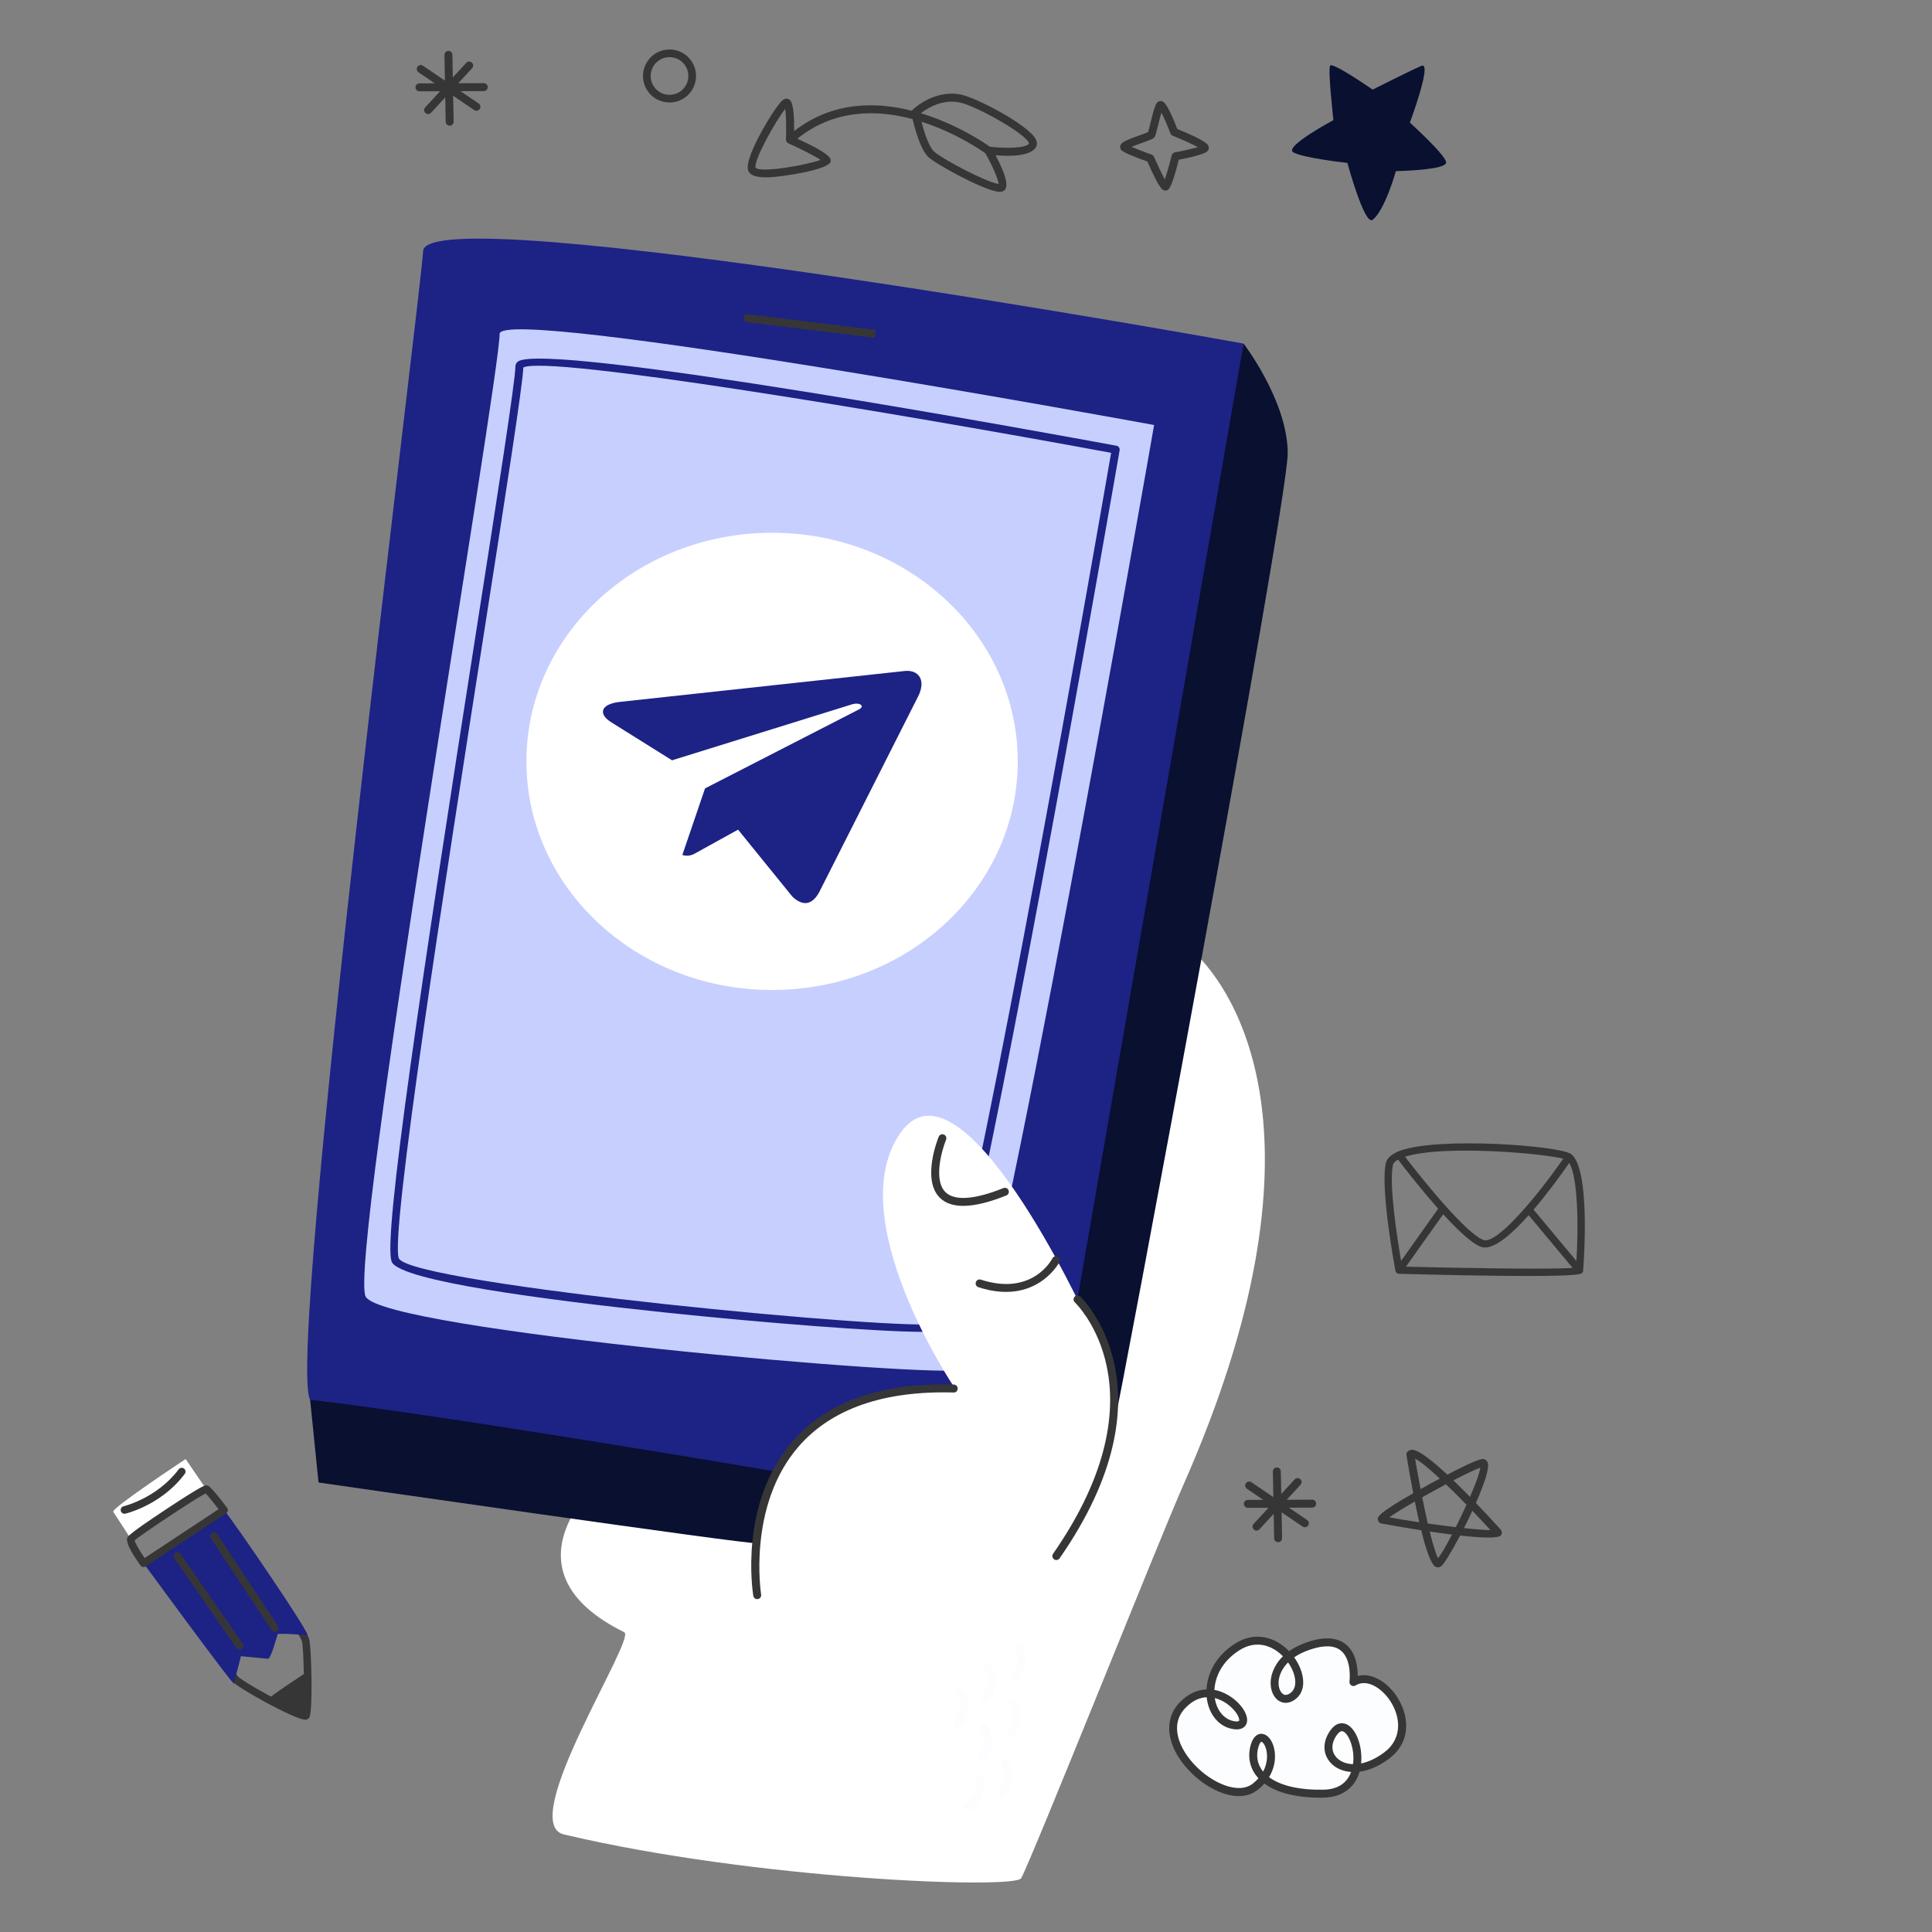 <?xml version="1.0" encoding="UTF-8"?> <svg xmlns="http://www.w3.org/2000/svg" width="512" height="512" viewBox="0 0 512 512" fill="none"><rect x="0" y="0" width="512" height="512" fill="#808080" stroke="none"/> <path d="M381.069 415.36C381.345 415.36 381.619 415.276 381.862 415.111C382.624 414.597 384.7 411.196 386.947 406.932C392.494 407.549 397.129 407.761 397.776 406.858C398.06 406.463 398.131 405.826 397.649 405.293C395.512 402.93 393.339 400.6 391.131 398.304C393.294 393.392 394.812 388.965 394.244 387.569C393.972 386.899 393.334 386.545 392.613 386.677C391.268 386.92 387.361 388.815 383.554 390.796C379.622 387.142 375.988 384.255 374.287 384.218C374.051 384.202 373.815 384.238 373.595 384.322C373.375 384.407 373.175 384.539 373.011 384.708C372.776 384.946 372.668 385.286 372.723 385.617C373.277 388.995 373.876 392.365 374.519 395.727C365.303 400.989 365.194 401.93 365.133 402.459C365.08 402.922 365.414 403.493 365.839 403.678C365.943 403.723 370.761 404.618 376.629 405.527C377.909 410.719 379.268 414.712 380.497 415.24C380.684 415.319 380.877 415.36 381.069 415.36ZM384.791 406.677C383.281 409.572 381.911 411.937 381.107 412.932C380.512 411.883 379.734 409.315 378.887 405.869C380.835 406.156 382.844 406.436 384.791 406.677ZM390.193 400.375C391.811 402.063 393.41 403.769 394.988 405.495C393.455 405.491 390.916 405.279 387.967 404.958C388.736 403.444 389.478 401.916 390.193 400.375ZM388.639 398.769C387.74 400.749 386.76 402.797 385.798 404.711C383.392 404.425 380.829 404.088 378.381 403.743C377.853 401.436 377.358 399.121 376.897 396.799C378.978 395.623 381.074 394.475 383.185 393.353C385.034 395.126 386.853 396.932 388.639 398.769ZM374.949 397.913C375.316 399.752 375.709 401.586 376.127 403.415C372.811 402.926 369.904 402.449 368.184 402.105C369.555 401.117 372.048 399.589 374.949 397.913ZM392.288 388.953C392.118 390.37 391.024 393.314 389.564 396.686C388.119 395.208 386.652 393.751 385.164 392.317C388.241 390.721 390.893 389.446 392.288 388.953ZM381.576 391.837C379.864 392.746 378.163 393.675 376.472 394.623C375.965 391.991 375.472 389.263 375.016 386.567C376.333 387.225 378.696 389.166 381.576 391.837ZM111.143 22.096H111.149L115.222 22.082L110.907 19.157C110.676 19 110.517 18.758 110.464 18.484C110.412 18.21 110.47 17.926 110.627 17.695C110.784 17.464 111.026 17.305 111.3 17.252C111.574 17.2 111.858 17.258 112.089 17.415L117.91 21.361L117.781 14.56C117.778 14.422 117.803 14.284 117.853 14.155C117.904 14.027 117.979 13.909 118.075 13.809C118.171 13.71 118.286 13.63 118.412 13.575C118.539 13.519 118.676 13.49 118.814 13.487H118.82C119.098 13.483 119.366 13.59 119.566 13.783C119.766 13.977 119.881 14.242 119.886 14.52L120 20.521L123.56 16.66C123.749 16.455 124.012 16.334 124.291 16.322C124.57 16.311 124.842 16.41 125.048 16.599C125.253 16.788 125.374 17.052 125.386 17.33C125.397 17.609 125.298 17.881 125.109 18.087L121.446 22.06L128.191 22.036C128.47 22.034 128.739 22.142 128.938 22.338C129.137 22.534 129.25 22.801 129.252 23.08C129.254 23.359 129.145 23.628 128.95 23.827C128.754 24.026 128.487 24.139 128.208 24.141H128.198L122.045 24.163L126.853 27.422C126.967 27.5 127.065 27.599 127.142 27.715C127.218 27.83 127.27 27.96 127.296 28.096C127.349 28.37 127.29 28.654 127.133 28.886C126.976 29.117 126.734 29.276 126.46 29.329C126.324 29.355 126.184 29.354 126.049 29.326C125.913 29.298 125.784 29.244 125.67 29.166L120.092 25.384L120.222 32.235C120.225 32.373 120.2 32.511 120.149 32.639C120.099 32.768 120.024 32.886 119.928 32.986C119.832 33.085 119.717 33.165 119.59 33.22C119.464 33.276 119.327 33.305 119.189 33.308H119.183C118.905 33.311 118.637 33.205 118.437 33.011C118.238 32.818 118.122 32.553 118.117 32.275L117.994 25.804L114.199 29.92C114.006 30.112 113.747 30.221 113.475 30.227C113.204 30.232 112.941 30.132 112.741 29.948C112.541 29.763 112.42 29.509 112.404 29.238C112.387 28.967 112.475 28.699 112.651 28.492L116.624 24.182L111.156 24.201C110.876 24.202 110.608 24.092 110.41 23.895C110.212 23.698 110.1 23.43 110.099 23.151C110.099 22.574 110.561 22.103 111.143 22.096ZM330.686 397.487H330.692L334.765 397.473L330.45 394.548C330.335 394.47 330.238 394.371 330.162 394.256C330.086 394.14 330.033 394.011 330.007 393.875C329.981 393.739 329.982 393.6 330.01 393.464C330.038 393.329 330.092 393.2 330.17 393.086C330.247 392.972 330.347 392.874 330.462 392.798C330.578 392.722 330.707 392.669 330.843 392.643C330.979 392.617 331.118 392.618 331.254 392.646C331.389 392.674 331.517 392.728 331.632 392.806L337.453 396.752L337.324 389.951C337.321 389.813 337.346 389.675 337.396 389.546C337.447 389.418 337.522 389.3 337.618 389.201C337.714 389.101 337.829 389.021 337.955 388.966C338.082 388.91 338.219 388.881 338.357 388.878H338.363C338.641 388.874 338.909 388.981 339.109 389.174C339.309 389.368 339.424 389.633 339.429 389.911L339.543 395.913L343.103 392.052C343.292 391.847 343.555 391.726 343.834 391.714C344.113 391.703 344.385 391.802 344.591 391.991C344.796 392.18 344.917 392.444 344.929 392.722C344.94 393.001 344.841 393.273 344.652 393.479L340.989 397.452L347.734 397.428C348.013 397.426 348.282 397.534 348.481 397.73C348.68 397.926 348.793 398.193 348.795 398.472C348.797 398.751 348.688 399.02 348.493 399.219C348.297 399.418 348.03 399.531 347.751 399.533H347.741L341.588 399.555L346.396 402.814C346.51 402.892 346.608 402.991 346.684 403.107C346.76 403.222 346.813 403.352 346.839 403.488C346.891 403.762 346.833 404.046 346.676 404.277C346.519 404.508 346.277 404.667 346.002 404.72C345.728 404.773 345.444 404.714 345.213 404.557L339.635 400.775L339.765 407.626C339.768 407.764 339.743 407.902 339.692 408.031C339.642 408.159 339.567 408.277 339.471 408.376C339.375 408.476 339.26 408.556 339.133 408.611C339.007 408.667 338.87 408.696 338.732 408.699H338.726C338.448 408.702 338.18 408.595 337.98 408.402C337.781 408.208 337.665 407.944 337.66 407.666L337.537 401.195L333.742 405.311C333.549 405.503 333.29 405.612 333.018 405.618C332.747 405.623 332.484 405.523 332.284 405.338C332.084 405.154 331.963 404.9 331.947 404.629C331.93 404.358 332.018 404.09 332.194 403.883L336.167 399.573L330.698 399.592C330.419 399.594 330.15 399.484 329.952 399.288C329.753 399.092 329.641 398.825 329.639 398.546C329.638 398.266 329.747 397.998 329.943 397.799C330.14 397.601 330.407 397.489 330.686 397.487ZM181.713 25.711L181.737 25.693C184.799 23.319 185.358 18.896 182.983 15.833C180.619 12.783 176.207 12.216 173.148 14.568C172.411 15.133 171.793 15.838 171.331 16.644C170.869 17.449 170.573 18.339 170.458 19.26C170.34 20.175 170.405 21.105 170.648 21.995C170.891 22.885 171.309 23.718 171.876 24.446C174.241 27.494 178.655 28.062 181.713 25.711ZM174.368 16.193C176.56 14.508 179.695 14.912 181.375 17.078C182.186 18.125 182.548 19.451 182.383 20.765C182.217 22.079 181.536 23.274 180.491 24.087L180.474 24.1C179.425 24.902 178.102 25.258 176.792 25.09C175.483 24.921 174.293 24.242 173.481 23.201C173.077 22.684 172.78 22.091 172.607 21.458C172.434 20.825 172.389 20.164 172.474 19.513C172.554 18.862 172.763 18.233 173.088 17.663C173.413 17.093 173.848 16.594 174.368 16.193ZM308.828 50.496C309.605 50.496 310.343 50.496 312.395 42.327C319.316 40.994 319.923 40.18 320.126 39.907C320.323 39.645 320.408 39.163 320.317 38.848C320.192 38.405 319.902 37.377 311.992 34.188C309.15 26.782 308.188 26.782 307.547 26.782C307.216 26.782 306.757 27.021 306.558 27.287C306.05 27.971 305.589 29.743 304.892 32.581C304.672 33.47 304.409 34.542 304.257 35.015C303.842 35.2 302.925 35.528 302.164 35.802C298.097 37.26 297.048 37.756 296.859 38.727C296.787 39.091 296.972 39.621 297.248 39.869C298.075 40.611 302.006 42.07 304.068 42.804C307.418 50.425 308.133 50.462 308.766 50.496H308.828ZM317.449 39.001C316.065 39.4 313.542 39.972 311.342 40.383C310.937 40.459 310.612 40.765 310.513 41.166C309.95 43.446 309.213 46.044 308.685 47.526C307.918 46.146 306.756 43.703 305.812 41.543C305.695 41.275 305.473 41.067 305.197 40.971C303.316 40.31 301.194 39.497 299.869 38.918C300.796 38.528 302.057 38.076 302.873 37.783C305.197 36.95 305.635 36.77 305.933 36.368C306.194 36.018 306.356 35.434 306.934 33.083C307.152 32.2 307.485 30.846 307.781 29.832C308.47 31.148 309.434 33.386 310.185 35.367C310.237 35.503 310.316 35.627 310.418 35.731C310.521 35.836 310.643 35.917 310.779 35.971C313.224 36.946 315.996 38.189 317.449 39.001Z" fill="#373636"></path> <path d="M373.628 32.493C373.628 32.493 379.727 16.156 376.678 17.463C373.628 18.77 363.77 23.748 363.77 23.748C363.77 23.748 353.152 16.397 352.499 17.388C351.846 18.379 353.37 31.839 353.37 31.839C353.37 31.839 340.3 38.81 342.696 40.335C345.092 41.86 357.073 43.167 357.073 43.167C357.073 43.167 361.619 59.94 363.769 58.251C367.048 55.675 369.924 45.345 369.924 45.345C369.924 45.345 383.667 45.127 383.231 42.949C382.796 40.771 373.628 32.493 373.628 32.493Z" fill="#091030"></path> <path d="M205.826 28.404C207.177 26.556 207.755 26.187 208.348 26.153C208.537 26.142 208.726 26.172 208.902 26.24C209.079 26.308 209.238 26.414 209.371 26.549C210.301 27.462 210.499 31.139 210.451 34.739C220.558 26.872 232.054 26.905 241.676 29.353C241.719 29.285 241.741 29.206 241.8 29.147C242.024 28.925 247.458 23.676 254.551 25.049C258.649 25.805 272.737 33.182 274.535 36.994C274.96 37.897 274.785 38.564 274.562 38.966C273.154 41.501 267.358 41.443 263.835 41.153C265.557 44.37 267.425 48.572 266.426 50.145C266.26 50.407 265.925 50.739 265.281 50.827C265.012 50.864 264.665 50.843 264.254 50.772C259.857 50.013 248.172 43.557 246.116 41.703C244.017 39.808 242.485 34.271 241.837 31.559C232.44 29.037 221.113 28.865 211.311 36.756C220.409 40.936 220.239 42.095 220.118 42.797C219.736 45.011 207.226 46.841 204.02 46.97C203.027 47.01 201.878 47.014 200.863 46.838C199.579 46.616 198.508 46.111 198.233 45.038C197.411 41.846 203.408 31.716 205.826 28.404ZM272.689 38.06C272.525 35.8 258.559 27.931 254.169 27.121C249.553 26.241 245.609 28.78 244.04 30.008C253.671 32.923 260.968 37.916 262.319 38.879C266.837 39.429 272.026 39.198 272.689 38.06ZM247.528 40.141C249.964 42.338 261.819 48.478 264.643 48.742C264.547 47.48 263.037 43.962 261.126 40.612C260.004 39.809 253.213 35.125 244.189 32.255C244.947 35.124 246.187 38.931 247.528 40.141ZM200.237 44.441C201.564 45.909 213.843 43.733 217.452 42.373C215.915 41.319 212.191 39.44 208.911 37.979C208.827 37.941 208.781 37.861 208.712 37.805C208.663 37.767 208.597 37.765 208.554 37.717C208.527 37.686 208.517 37.648 208.494 37.615C208.468 37.578 208.446 37.539 208.427 37.499C208.344 37.342 208.294 37.177 208.296 37.005C208.296 36.994 208.288 36.986 208.288 36.976C208.402 34.008 208.334 30.561 208.08 28.89C205.674 31.863 199.719 42.374 200.237 44.441Z" fill="#373636"></path> <path d="M329.557 91.053C329.557 91.053 113.088 51.877 112.136 66.512C111.184 81.147 75.727 359.825 82.189 370.962C88.651 382.099 266.556 403.935 276.101 400.995C285.646 398.054 329.557 91.053 329.557 91.053Z" fill="#1D2285"></path> <path d="M305.848 112.633C305.848 112.633 132.405 80.725 132.405 88.492C132.405 100.296 92.186 334.716 96.909 343.625C101.632 352.534 248.397 365.382 255.512 362.949C262.627 360.517 305.848 112.633 305.848 112.633Z" fill="#C7CFFF"></path> <path d="M244.784 352.956C247.3 352.956 248.993 352.849 249.651 352.619C251.155 352.093 254.284 350.999 275.958 234.733C286.617 177.556 296.612 119.913 296.712 119.337C296.759 119.064 296.697 118.784 296.539 118.557C296.381 118.329 296.139 118.174 295.867 118.124C280.345 115.247 144.017 90.212 137.198 95.858C136.807 96.183 136.592 96.619 136.591 97.09C136.583 100.898 131.71 132.059 126.066 168.138C112.313 256.067 101.149 329.275 103.854 334.485C106.452 339.492 144.58 344.494 176.109 347.809C202.334 350.567 232.834 352.956 244.784 352.956ZM294.46 120.004C278.762 210.545 253.777 345.969 248.783 350.725C242.075 353.061 109.313 340.432 105.724 333.515C103.147 328.303 118.192 232.114 128.147 168.463C133.909 131.621 138.487 102.354 138.69 97.388C145.058 94.043 236.823 109.345 294.46 120.004Z" fill="#1D2285"></path> <path d="M203.547 398.269C203.547 398.269 206.217 369.392 252.747 367.429C252.747 367.429 222.643 322.613 238.729 300.099C254.815 277.584 287.596 348.622 287.596 348.622C287.596 348.622 309.948 246.203 316.177 252.049C327.479 262.656 353.975 302.156 313.594 393.541C307.193 408.027 273.454 492.696 270.615 497.747C268.935 500.737 200.162 498.151 149.441 486.145C136.716 483.133 168.702 434.165 165.444 432.56C132.405 416.289 158.257 393.039 158.257 393.039L203.547 398.269Z" fill="white"></path> <path d="M139.503 201.775C139.503 235.236 168.653 262.362 204.61 262.362C230.004 262.362 252.003 248.833 262.736 229.098C267.201 220.888 269.717 211.605 269.717 201.775C269.717 168.314 240.568 141.188 204.61 141.188C168.652 141.188 139.503 168.313 139.503 201.775Z" fill="white"></path> <path d="M255.263 319.568C258.308 319.568 262.138 318.645 266.729 316.796C266.979 316.686 267.177 316.483 267.28 316.23C267.383 315.977 267.383 315.693 267.281 315.44C267.18 315.186 266.983 314.982 266.733 314.871C266.484 314.759 266.201 314.749 265.944 314.843C258.246 317.94 252.914 318.304 250.523 315.9C247.336 312.69 249.593 304.78 250.731 302.002C250.823 301.747 250.812 301.466 250.702 301.218C250.592 300.97 250.391 300.774 250.14 300.671C249.888 300.568 249.607 300.565 249.355 300.664C249.102 300.763 248.897 300.956 248.783 301.202C248.594 301.663 244.207 312.525 249.027 317.38C250.474 318.838 252.559 319.568 255.263 319.568Z" fill="#373636"></path> <path d="M329.557 91.053C329.557 91.053 341.253 106.27 341.253 120.134C341.253 133.998 295.554 378.213 295.65 375.346C296.315 355.517 285.525 344.33 285.525 344.33L329.557 91.053ZM84.413 392.876C84.413 392.876 199.855 409.553 200.162 408.915C200.469 408.277 203.623 395.664 206.283 390.081C206.283 390.081 117.767 375.008 82.189 370.961L84.413 392.876Z" fill="#091030"></path> <path d="M269.034 445.827C269.342 445.827 269.649 445.691 269.856 445.432C272.973 441.546 271.663 437.713 270.534 436.231C270.451 436.121 270.346 436.028 270.227 435.958C270.107 435.889 269.975 435.843 269.838 435.825C269.701 435.806 269.561 435.815 269.428 435.85C269.294 435.886 269.169 435.948 269.059 436.032C268.838 436.2 268.692 436.449 268.653 436.724C268.615 436.999 268.687 437.278 268.854 437.5C268.946 437.625 271.057 440.568 268.212 444.117C268.087 444.272 268.009 444.458 267.986 444.656C267.963 444.853 267.996 445.053 268.082 445.232C268.168 445.411 268.304 445.562 268.472 445.667C268.64 445.773 268.835 445.828 269.034 445.827ZM261.218 450.992C261.526 450.992 261.833 450.856 262.04 450.597C265.157 446.711 263.846 442.878 262.718 441.396C262.634 441.286 262.53 441.193 262.41 441.124C262.291 441.054 262.159 441.009 262.022 440.99C261.885 440.972 261.746 440.981 261.612 441.016C261.478 441.052 261.353 441.113 261.243 441.197C261.021 441.365 260.875 441.614 260.837 441.89C260.799 442.166 260.872 442.445 261.04 442.667C261.152 442.821 263.227 445.753 260.397 449.282C260.272 449.436 260.194 449.623 260.171 449.82C260.148 450.018 260.181 450.217 260.267 450.396C260.353 450.575 260.488 450.726 260.656 450.832C260.825 450.937 261.019 450.993 261.218 450.992ZM267.724 460.13C268.032 460.13 268.339 459.994 268.546 459.735C271.663 455.849 270.353 452.016 269.225 450.532C269.052 450.323 268.805 450.19 268.535 450.159C268.266 450.128 267.995 450.202 267.778 450.365C267.562 450.529 267.417 450.77 267.374 451.038C267.331 451.305 267.392 451.58 267.546 451.803C267.649 451.943 269.74 454.883 266.903 458.42C266.778 458.574 266.7 458.761 266.677 458.958C266.654 459.156 266.687 459.355 266.773 459.534C266.859 459.713 266.994 459.864 267.162 459.97C267.331 460.075 267.525 460.131 267.724 460.13ZM260.152 466.841C260.46 466.841 260.766 466.705 260.974 466.446C264.091 462.562 262.78 458.729 261.652 457.245C261.568 457.135 261.464 457.042 261.344 456.973C261.225 456.903 261.093 456.858 260.956 456.839C260.819 456.821 260.68 456.83 260.546 456.865C260.412 456.901 260.287 456.962 260.177 457.046C259.715 457.396 259.625 458.053 259.973 458.516C260.077 458.658 262.167 461.596 259.332 465.131C259.207 465.285 259.129 465.472 259.106 465.669C259.083 465.866 259.116 466.066 259.202 466.245C259.288 466.424 259.423 466.575 259.591 466.681C259.759 466.786 259.954 466.842 260.152 466.841ZM253.902 457.743C254.21 457.743 254.517 457.607 254.724 457.348C257.841 453.462 256.53 449.629 255.401 448.145C255.317 448.035 255.213 447.942 255.093 447.873C254.974 447.803 254.842 447.757 254.705 447.739C254.568 447.721 254.428 447.729 254.295 447.765C254.161 447.8 254.036 447.862 253.926 447.946C253.464 448.296 253.374 448.953 253.722 449.416C253.826 449.558 255.916 452.496 253.08 456.033C252.955 456.188 252.877 456.374 252.854 456.572C252.831 456.769 252.864 456.969 252.95 457.148C253.036 457.327 253.172 457.478 253.34 457.583C253.508 457.689 253.703 457.744 253.902 457.743ZM265.551 476.254C265.859 476.254 266.166 476.118 266.373 475.859C269.49 471.973 268.18 468.14 267.051 466.658C266.883 466.435 266.633 466.288 266.357 466.25C266.08 466.211 265.8 466.284 265.577 466.452C265.354 466.62 265.207 466.87 265.169 467.146C265.13 467.423 265.203 467.703 265.371 467.926C265.463 468.051 267.574 470.994 264.729 474.543C264.643 474.651 264.578 474.774 264.539 474.907C264.501 475.04 264.489 475.179 264.504 475.316C264.519 475.453 264.561 475.586 264.628 475.707C264.694 475.828 264.784 475.935 264.892 476.021C265.079 476.172 265.311 476.254 265.551 476.254ZM256.525 480.023C256.742 480.023 256.962 479.955 257.15 479.817C261.322 476.731 261.183 472.764 260.527 471.097C260.477 470.968 260.402 470.85 260.306 470.751C260.21 470.651 260.095 470.571 259.968 470.516C259.841 470.461 259.704 470.432 259.566 470.43C259.428 470.428 259.29 470.454 259.162 470.505C258.623 470.717 258.358 471.323 258.565 471.862C258.62 472.006 259.771 475.259 255.898 478.123C255.72 478.255 255.587 478.439 255.52 478.651C255.453 478.862 255.454 479.089 255.524 479.3C255.593 479.511 255.727 479.694 255.907 479.824C256.087 479.954 256.303 480.023 256.525 480.023Z" fill="#FCFDFF"></path> <path d="M200.666 423.786C200.819 423.786 200.97 423.753 201.109 423.689C201.247 423.625 201.37 423.532 201.469 423.415C201.568 423.299 201.641 423.163 201.682 423.015C201.723 422.868 201.731 422.714 201.706 422.563C201.668 422.329 198.015 398.958 211.678 383.301C220.381 373.324 234.206 368.517 252.719 369.025C253.313 369.085 253.785 368.583 253.801 368.001C253.808 367.722 253.705 367.451 253.513 367.248C253.321 367.046 253.056 366.927 252.777 366.919C233.56 366.38 219.215 371.451 210.081 381.929C195.768 398.345 199.465 421.909 199.63 422.904C199.67 423.15 199.796 423.374 199.986 423.535C200.176 423.697 200.417 423.786 200.666 423.786ZM279.937 413.425C280.27 413.425 280.598 413.267 280.803 412.973C312.03 368.068 286.498 343.793 286.235 343.555C286.027 343.382 285.76 343.295 285.49 343.313C285.22 343.331 284.967 343.453 284.784 343.652C284.601 343.851 284.502 344.114 284.507 344.384C284.512 344.655 284.621 344.913 284.811 345.106C285.058 345.334 309.202 368.445 279.073 411.773C278.963 411.931 278.899 412.115 278.886 412.307C278.874 412.499 278.915 412.691 279.004 412.861C279.093 413.031 279.227 413.174 279.392 413.273C279.556 413.373 279.745 413.425 279.937 413.425ZM231.839 89.537L232.098 87.448C232.098 87.448 208.718 84.561 198.281 83.303C198.143 83.284 198.003 83.293 197.869 83.33C197.735 83.366 197.61 83.429 197.501 83.515C197.391 83.6 197.3 83.707 197.233 83.829C197.166 83.95 197.124 84.084 197.109 84.222C197.04 84.798 197.451 85.322 198.028 85.392C208.465 86.65 231.839 89.537 231.839 89.537Z" fill="#373636"></path> <path d="M276.755 338.982C279.498 336.856 280.74 334.507 280.766 334.454C280.893 334.205 280.916 333.917 280.83 333.651C280.745 333.385 280.557 333.165 280.308 333.037C280.06 332.91 279.771 332.887 279.505 332.973C279.24 333.059 279.019 333.246 278.892 333.495C278.678 333.908 273.509 343.542 259.931 339.117C259.665 339.032 259.377 339.056 259.129 339.182C258.881 339.308 258.692 339.527 258.604 339.791C258.517 340.057 258.54 340.346 258.667 340.595C258.794 340.845 259.014 341.033 259.28 341.12C267.732 343.872 273.381 341.596 276.755 338.982Z" fill="#373636"></path> <path d="M358.674 445.764C358.674 445.764 360.546 431.557 346.87 436.154C333.195 440.751 337.651 453.759 342.864 449.308C348.078 444.857 338.295 429.76 327.831 436.482C317.366 443.204 319.707 456.249 327.13 457.211C334.553 458.173 322.636 442.023 313.286 451.997C303.936 461.971 324.351 480.156 332.7 473.47C341.049 466.784 334.515 455.993 332.512 462.57C330.509 469.147 335.91 475.596 350.718 475.341C365.526 475.086 358.786 452.304 353.61 458.936C348.434 465.567 357.027 473.052 367.473 465.24C377.919 457.427 366.003 441.276 358.674 445.764Z" fill="#FCFDFF"></path> <path d="M349.901 476.401C350.177 476.401 350.456 476.399 350.738 476.394C355.626 476.31 359.067 473.817 360.295 469.516C362.663 469.208 365.331 468.157 368.104 466.082C374.178 461.539 373.465 454.446 370.065 449.431C367.616 445.818 363.534 443.164 359.815 444.136C359.817 441.884 359.389 438.021 356.701 435.807C354.371 433.891 350.951 433.672 346.534 435.154C344.506 435.836 342.897 436.675 341.62 437.579C338.124 433.948 332.683 432.111 327.263 435.593C321.976 438.99 319.958 443.699 319.734 447.695C317.138 447.809 314.635 449.018 312.518 451.276C308.236 455.843 309.169 462.792 314.894 468.982C320.072 474.578 328.303 478.338 333.357 474.291C333.975 473.799 334.548 473.253 335.07 472.659C338.355 475.096 343.474 476.401 349.901 476.401ZM358.058 469.589C357.199 471.916 355.205 474.211 350.7 474.288C344.342 474.398 339.333 473.232 336.311 470.968C338.107 468.003 338.248 464.761 337.366 462.356C336.7 460.54 335.499 459.468 334.216 459.469C333.515 459.489 332.232 459.878 331.505 462.262C330.606 465.219 331.086 468.141 332.859 470.493C333.058 470.757 333.272 471.013 333.502 471.26C333.087 471.734 332.602 472.199 332.042 472.648C328.179 475.744 320.936 472.411 316.44 467.552C312.528 463.322 309.847 457.204 314.055 452.716C316.026 450.614 318.011 449.857 319.781 449.781C319.83 450.263 319.906 450.727 320.005 451.167C320.888 455.094 323.566 457.809 326.995 458.254C329.447 458.578 330.165 457.283 330.365 456.716C331.087 454.657 328.962 451.336 325.628 449.315C324.383 448.56 323.107 448.07 321.833 447.841C322.016 444.417 323.771 440.341 328.4 437.368C332.988 434.42 337.262 436.161 339.995 438.93C337.306 441.544 336.83 444.338 336.751 445.43C336.572 447.914 337.54 450.067 339.216 450.914C340.569 451.597 342.148 451.305 343.547 450.11C346.516 447.575 345.514 442.751 342.972 439.207C344.068 438.45 345.453 437.742 347.204 437.154C350.883 435.915 353.626 436.011 355.358 437.433C358.334 439.877 357.637 445.572 357.63 445.63C357.605 445.827 357.636 446.027 357.72 446.207C357.803 446.387 357.936 446.539 358.102 446.647C358.269 446.755 358.463 446.814 358.661 446.817C358.859 446.82 359.055 446.766 359.224 446.663C362.202 444.837 366.056 447.273 368.323 450.615C371.161 454.801 371.805 460.687 366.843 464.398C364.647 466.04 362.56 466.957 360.708 467.329C361.145 462.944 359.465 458.168 356.885 456.966C356.208 456.649 354.451 456.15 352.781 458.289C350.396 461.344 350.401 464.897 352.793 467.339C354.009 468.578 355.837 469.432 358.058 469.589ZM334.277 461.575C334.423 461.575 334.971 461.94 335.389 463.081C335.897 464.466 336.103 466.962 334.743 469.484C334.673 469.399 334.605 469.313 334.54 469.226C333.163 467.4 332.811 465.205 333.52 462.876C333.851 461.791 334.224 461.553 334.277 461.575ZM355.624 458.779C355.795 458.779 355.919 458.838 355.996 458.872C357.493 459.57 359.107 463.592 358.566 467.522C356.731 467.474 355.252 466.837 354.297 465.864C352.664 464.196 352.718 461.789 354.44 459.582C354.948 458.932 355.346 458.779 355.624 458.779ZM321.93 450.007C322.849 450.244 323.727 450.617 324.536 451.114C327.337 452.813 328.633 455.289 328.378 456.018C328.329 456.157 327.926 456.251 327.267 456.166C324.739 455.838 322.743 453.746 322.061 450.705C322.009 450.48 321.966 450.247 321.93 450.007ZM341.348 440.552C343.532 443.66 343.901 447.038 342.181 448.506C341.662 448.95 340.892 449.399 340.167 449.032C339.44 448.665 338.718 447.427 338.852 445.579C338.912 444.735 339.283 442.622 341.348 440.552Z" fill="#373636"></path> <g clip-path="url(#clip0_209_184)"> <path d="M186.843 208.931L180.822 226.593C182.653 227.075 183.653 226.497 184.852 225.804L195.597 219.862L209.952 237.573C212.735 240.25 215.286 239.899 217.183 236.269L243.271 184.638L243.275 184.636C245.58 180.086 243.298 177.469 239.809 177.814L164.262 186.008C159.099 186.592 158.482 189.221 161.987 191.41L178.094 201.489L225.565 186.726C227.817 185.961 229.376 187.124 227.607 188.016L186.843 208.931Z" fill="#1D2285"></path> </g> <path d="M49.199 386.666C49.199 386.666 29.386 399.747 30.01 400.651C30.635 401.555 34.696 407.872 34.696 407.872L54.636 394.627L49.199 386.666Z" fill="white"></path> <path d="M81.459 455.607C81.741 455.476 81.9 455.275 81.982 455.135C82.981 453.432 82.512 436.49 81.953 434.457C81.31 432.118 77.66 427.219 72.129 426.481C71.874 426.447 71.617 426.512 71.406 426.661C61.658 433.679 57.083 438.241 57.81 440.215C58.382 441.769 58.958 442.432 59.688 443.272C60.146 443.799 60.665 444.395 61.366 445.399C62.578 447.136 78.365 455.835 80.9 455.734C81.125 455.726 81.309 455.677 81.459 455.607ZM72.248 428.54C76.39 429.291 79.486 433.083 80.01 434.989C80.541 436.92 80.719 450.455 80.316 453.635C77.042 452.763 64.085 445.538 63.007 444.233C62.255 443.155 61.674 442.488 61.206 441.95C60.522 441.162 60.144 440.727 59.701 439.52C59.909 438.252 66.302 432.849 72.248 428.54Z" fill="#373636"></path> <path d="M81.506 443.015C81.506 443.015 70.478 450.137 71.119 450.383C72.189 450.794 79.834 455.113 81.113 454.625C82.391 454.137 81.506 443.015 81.506 443.015Z" fill="#373636"></path> <path d="M81.512 433.34C81.512 433.34 73.724 432.71 73.574 433.1C73.424 433.49 71.812 439.659 70.992 439.587C70.17 439.515 63.809 438.909 63.809 438.909C63.818 439.519 62.079 445.306 62.036 446.162C61.994 447.019 38.055 414.284 38.055 414.284C45.193 409.352 59.38 400.193 59.38 400.193C62.204 403.58 81.458 431.753 81.512 433.34Z" fill="#1D2285"></path> <path d="M73.21 432.337C73.341 432.277 73.458 432.188 73.552 432.078C73.646 431.967 73.716 431.838 73.755 431.699C73.795 431.559 73.804 431.413 73.782 431.27C73.76 431.126 73.707 430.99 73.628 430.868L57.565 406.563C57.414 406.348 57.186 406.199 56.928 406.15C56.67 406.1 56.403 406.154 56.183 406.298C55.964 406.443 55.81 406.668 55.754 406.924C55.697 407.181 55.744 407.449 55.883 407.672L71.945 431.978C72.078 432.179 72.279 432.326 72.511 432.392C72.743 432.458 72.991 432.438 73.21 432.337ZM63.903 437.058C64.036 436.996 64.155 436.906 64.25 436.794C64.345 436.682 64.414 436.551 64.453 436.409C64.491 436.267 64.498 436.118 64.473 435.973C64.448 435.829 64.392 435.691 64.308 435.57L47.836 411.787C47.52 411.33 46.881 411.206 46.434 411.533C45.976 411.848 45.862 412.477 46.179 412.933L62.651 436.717C62.786 436.911 62.986 437.052 63.215 437.115C63.444 437.177 63.687 437.157 63.903 437.058ZM38.477 415.197C38.523 415.176 38.567 415.151 38.609 415.123L59.934 401.033C60.048 400.957 60.146 400.859 60.221 400.744C60.297 400.63 60.348 400.501 60.372 400.366C60.418 400.093 60.351 399.812 60.185 399.589C55.886 393.854 55.202 393.716 54.836 393.641C54.397 393.554 53.901 393.45 44.034 399.967C34.243 406.436 33.917 407.149 33.778 407.454C33.583 407.883 33.06 409.023 37.235 414.869C37.52 415.268 38.044 415.398 38.477 415.197ZM57.927 399.945L38.318 412.901C37.047 411.036 35.837 408.971 35.678 408.223C37.081 406.898 51.579 397.26 54.485 395.77C55.153 396.432 56.593 398.205 57.927 399.945ZM37.811 399.46C41.092 397.94 45.514 395.206 48.98 390.57C49.133 390.356 49.195 390.091 49.154 389.831C49.114 389.571 48.973 389.338 48.763 389.18C48.552 389.023 48.288 388.954 48.027 388.988C47.767 389.023 47.53 389.158 47.367 389.365C41.631 397.037 32.849 399.153 32.761 399.174C32.632 399.204 32.51 399.259 32.402 399.336C32.294 399.413 32.203 399.51 32.133 399.623C32.063 399.735 32.016 399.86 31.995 399.991C31.974 400.121 31.978 400.255 32.008 400.384C32.038 400.513 32.093 400.634 32.17 400.742C32.247 400.849 32.344 400.94 32.457 401.01C32.569 401.08 32.694 401.127 32.824 401.148C32.955 401.17 33.088 401.166 33.217 401.135C33.388 401.096 35.253 400.647 37.811 399.46Z" fill="#373636"></path> <path d="M369.796 336.776C369.63 335.887 365.751 314.944 367.265 308.228C367.529 307.056 368.492 306.122 370.109 305.365C370.136 305.339 370.15 305.306 370.181 305.283C370.33 305.175 370.508 305.114 370.692 305.108C370.829 305.053 370.935 304.99 371.081 304.937C381.296 301.228 413.024 303.601 416.279 305.789C416.29 305.796 416.302 305.796 416.312 305.803C416.317 305.807 416.32 305.813 416.325 305.816C416.334 305.822 416.349 305.828 416.358 305.835C421.498 309.773 419.76 334 419.545 336.75L419.543 336.755C419.531 336.889 419.492 337.019 419.426 337.136C419.403 337.178 419.366 337.209 419.337 337.247C419.293 337.306 419.258 337.37 419.199 337.419C419.187 337.429 419.172 337.432 419.16 337.441C419.149 337.449 419.144 337.462 419.134 337.47C419.104 337.491 419.051 337.511 419.002 337.531C418.914 337.576 418.819 337.605 418.721 337.619C417.139 338.008 411.782 338.15 404.848 338.15C394.491 338.15 380.645 337.835 370.723 337.568C370.547 337.56 370.376 337.502 370.23 337.402C370.217 337.393 370.201 337.397 370.188 337.388C370.178 337.38 370.173 337.369 370.163 337.361C370.089 337.303 370.024 337.233 369.969 337.155C369.954 337.135 369.934 337.119 369.921 337.097C369.861 336.999 369.818 336.89 369.796 336.776ZM371.303 334.145L381.132 320.312C376.423 315.007 371.981 309.26 370.495 307.311C369.72 307.733 369.263 308.19 369.158 308.655C368.009 313.753 370.333 328.486 371.303 334.145ZM372.356 306.551C377.351 313.086 388.782 327.147 393.187 328.618C396.678 329.806 407.375 317.038 414.275 307.059C408.804 305.634 382.464 303.338 372.356 306.551ZM415.854 308.196C414.042 310.816 410.412 315.898 406.413 320.566L417.775 334.194C418.327 324.95 418.195 312.014 415.854 308.196ZM416.753 336.001L405.118 322.045C400.95 326.71 396.563 330.608 393.532 330.608C393.195 330.608 392.874 330.561 392.572 330.46C390.164 329.656 386.312 326.002 382.464 321.79L372.597 335.675C388.092 336.075 410.755 336.443 416.753 336.001Z" fill="#373636"></path> <defs> <clipPath id="clip0_209_184"> <rect width="80" height="80" fill="white" transform="translate(169.381 152) rotate(14.76)"></rect> </clipPath> </defs> </svg> 